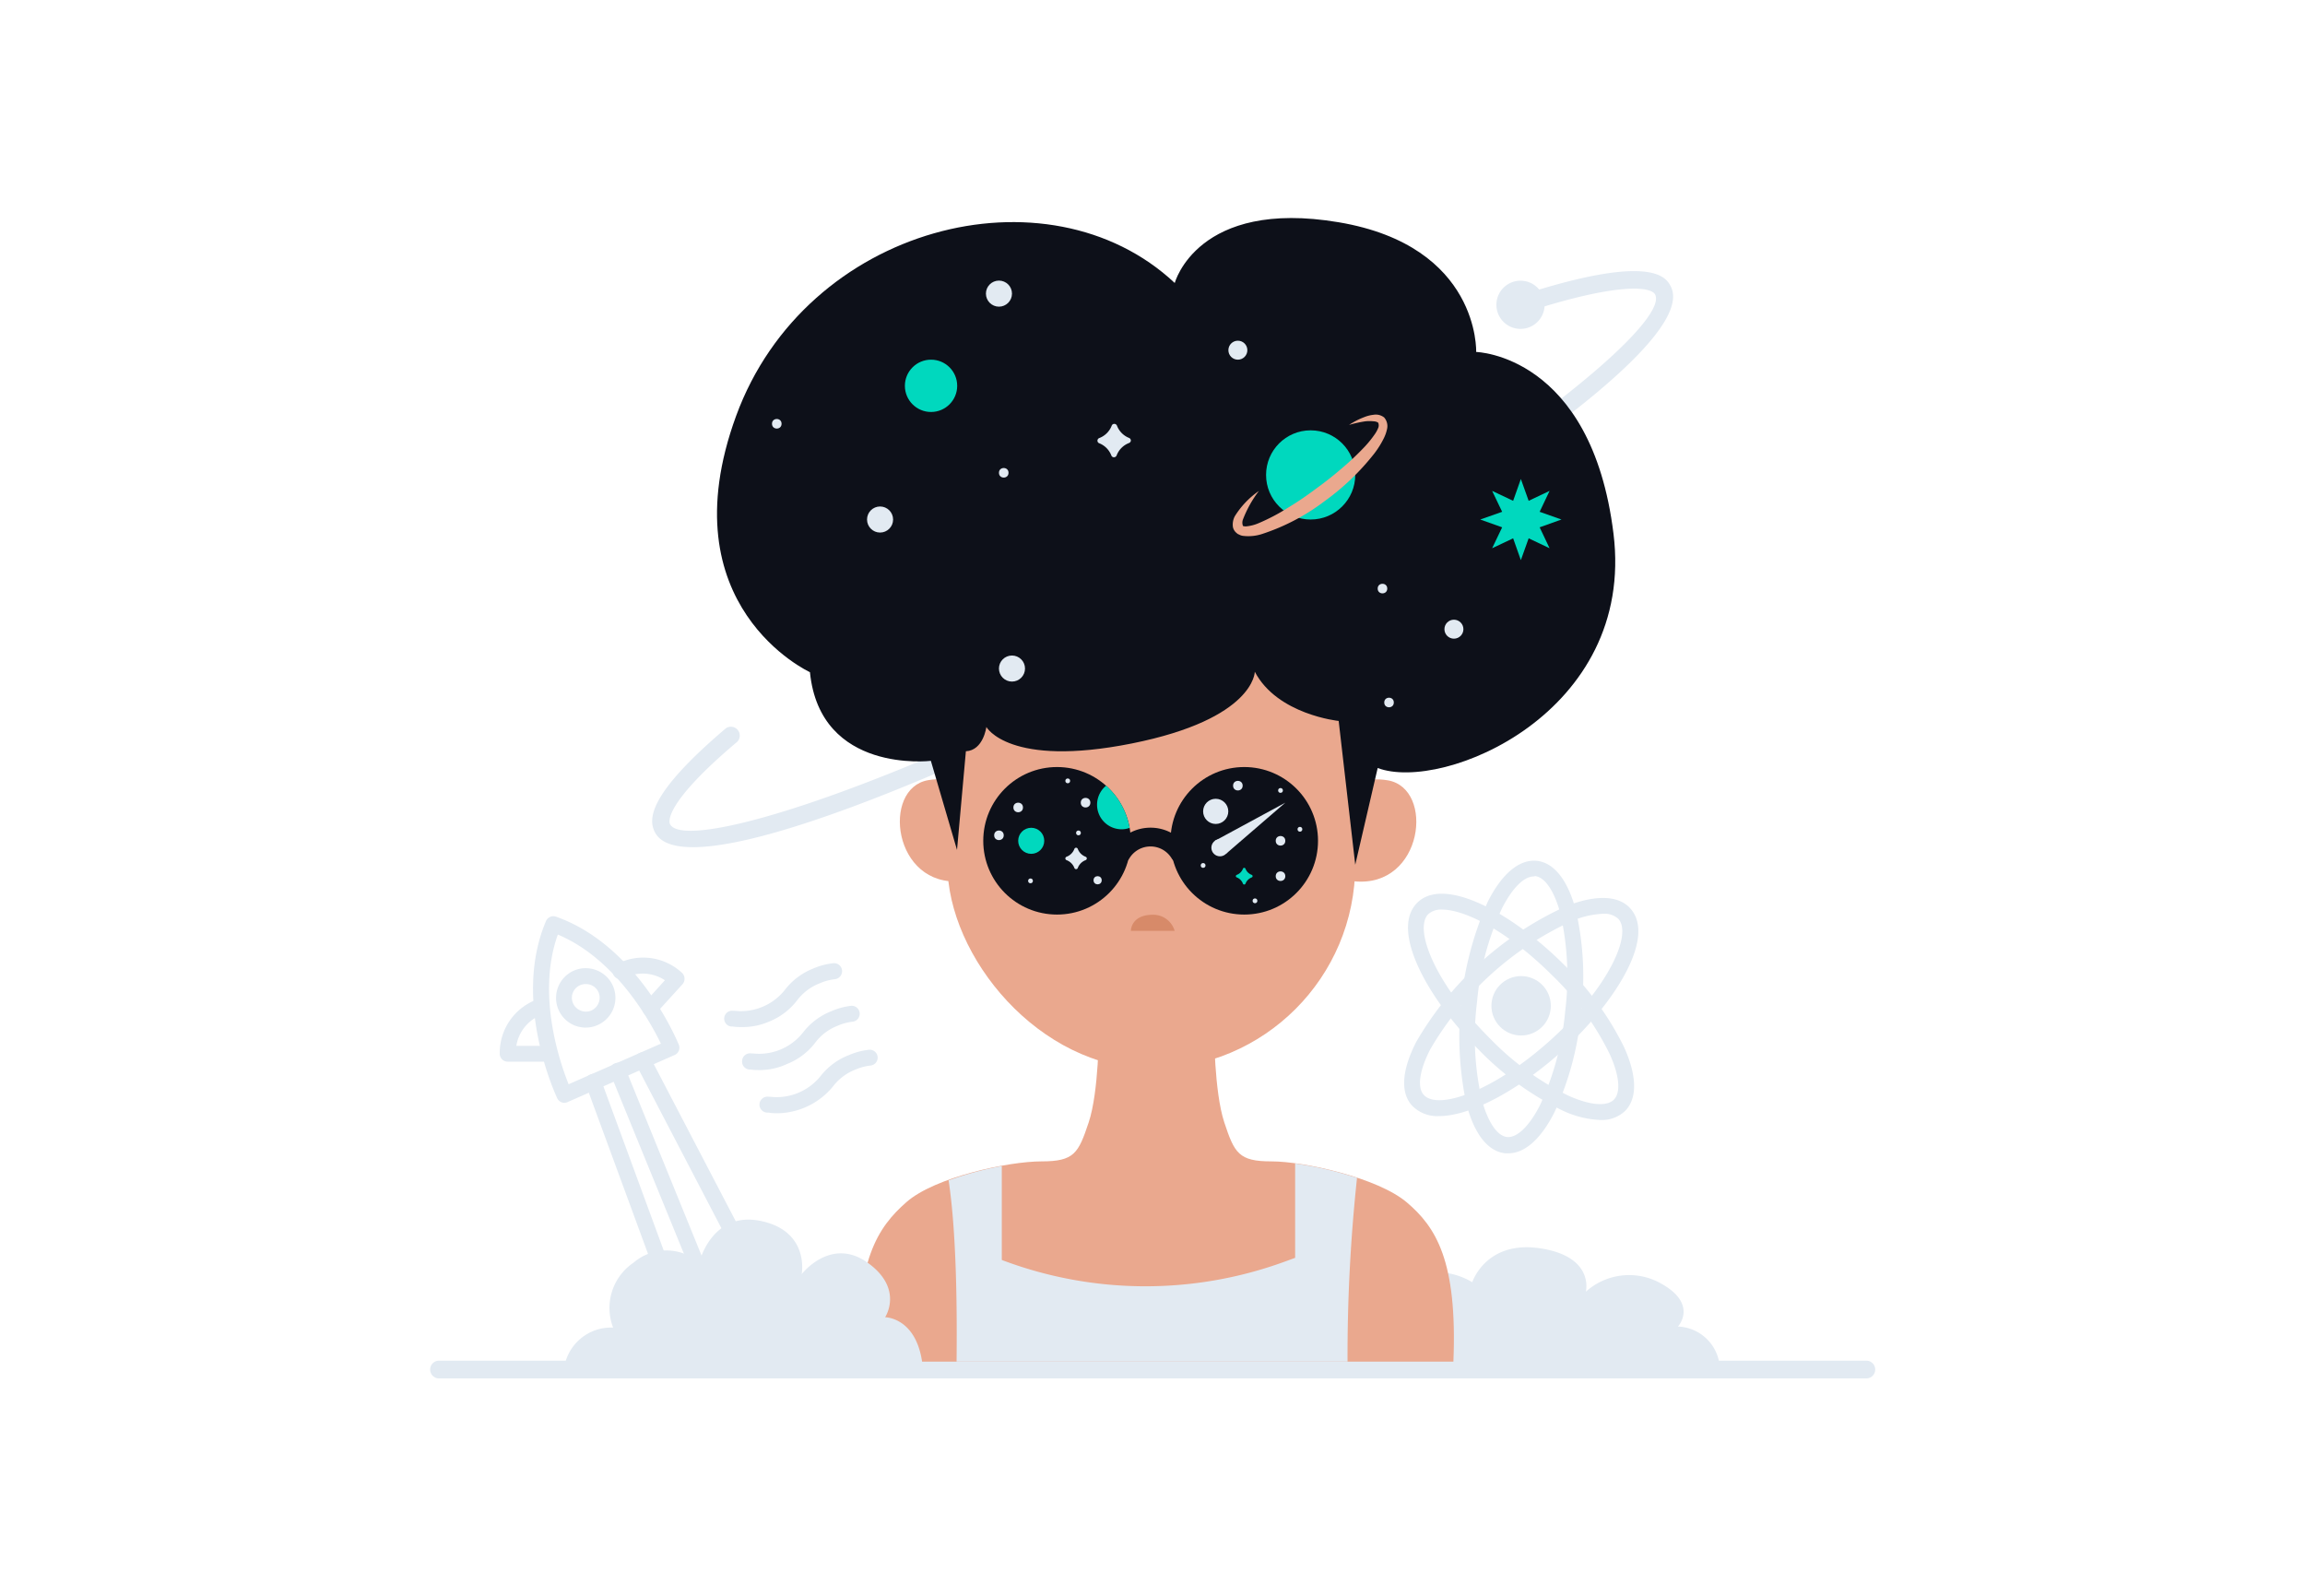 <svg id="Layer_1" data-name="Layer 1" xmlns="http://www.w3.org/2000/svg" viewBox="0 0 260 180"><title>Flat Web Illustrations Pack - Scene 27</title><path d="M78.17,95.56c-2.17,0-3.67-.51-4.28-1.65-.79-1.47-.82-4.29,8-11.77a1,1,0,0,1,1.28,1.52c-8.42,7.1-7.7,9.11-7.59,9.31,1.71,3.17,25.22-3.77,59.64-22.28s53.18-34.31,51.47-37.48c-.47-.88-4.14-1.41-14.92,2.12a1,1,0,0,1-.62-1.89c15.23-5,16.78-2.12,17.29-1.17,3.68,6.85-29.24,27.77-52.28,40.16C117,82.76,89.07,95.56,78.17,95.56Z" fill="#e2eaf2"/><circle cx="171.51" cy="34.38" r="2.72" fill="#e2eaf2"/><path d="M210.52,155.48h-161a1,1,0,1,1,0-2h161a1,1,0,0,1,0,2Z" fill="#e2eaf2"/><path d="M149.15,154.48s.51-3.85,6.15-3.85c0,0-2.05-3.46,2.56-6a8,8,0,0,1,8.21,0s1.53-4.76,7.68-3.82,5.13,4.89,5.13,4.89a7.3,7.3,0,0,1,8.21-1.07c4.6,2.39,2.18,5,2.18,5a4.92,4.92,0,0,1,4.73,4.79Z" fill="#e2eaf2"/><rect x="106.87" y="63.91" width="46" height="56.64" rx="23" fill="#eaa88e"/><path d="M151,92.22s.23-5.12,5.55-4.2,4,12.15-3.78,11.39Z" fill="#eaa88e"/><path d="M110.25,92.22S110,87.1,104.7,88s-4,12.15,3.78,11.39Z" fill="#eaa88e"/><path d="M127.56,105h4.94a2.52,2.52,0,0,0-2.47-1.82C127.54,103.19,127.56,105,127.56,105Z" fill="#d78a69"/><path d="M163.94,153.59h-67c-.47-11.42,2.08-15.17,5.31-18S113.78,131,117.48,131s4.16-.92,5.32-4.39,1.15-10.4,1.15-10.4h13s0,6.93,1.15,10.4,1.63,4.39,5.32,4.39,12,1.85,15.26,4.62S164.41,142.17,163.94,153.59Z" fill="#eaa88e"/><path d="M153.07,132.86A188.24,188.24,0,0,0,152,153.59H107.9c.06-5.9,0-14.54-.9-20.45a38.15,38.15,0,0,1,6-1.62v10.6h0a45.75,45.75,0,0,0,31.83.22l1.26-.46V131.24A40.49,40.49,0,0,1,153.07,132.86Z" fill="#e2eaf2"/><circle cx="119.23" cy="94.84" r="8.32" fill="#0d1019"/><circle cx="140.35" cy="94.84" r="8.32" fill="#0d1019"/><path d="M129.78,93.36a4.91,4.91,0,0,0-4.22,2.38,1.06,1.06,0,0,0,.91,1.61h0a1.08,1.08,0,0,0,.92-.53,2.79,2.79,0,0,1,4.77,0,1.09,1.09,0,0,0,.92.53h0a1.07,1.07,0,0,0,.92-1.61A4.91,4.91,0,0,0,129.78,93.36Z" fill="#0d1019"/><circle cx="116.32" cy="94.84" r="1.47" fill="#00D8BE"/><circle cx="114.85" cy="91.08" r="0.54" fill="#e2eaf2"/><circle cx="112.68" cy="94.22" r="0.54" fill="#e2eaf2"/><circle cx="122.45" cy="90.54" r="0.54" fill="#e2eaf2"/><circle cx="144.44" cy="94.84" r="0.54" fill="#e2eaf2"/><circle cx="144.44" cy="98.83" r="0.54" fill="#e2eaf2"/><circle cx="137.13" cy="91.52" r="1.42" fill="#e2eaf2"/><circle cx="121.65" cy="93.95" r="0.27" fill="#e2eaf2"/><circle cx="116.24" cy="99.36" r="0.27" fill="#e2eaf2"/><circle cx="120.44" cy="88.08" r="0.27" fill="#e2eaf2"/><circle cx="146.63" cy="93.54" r="0.27" fill="#e2eaf2"/><circle cx="135.71" cy="97.62" r="0.27" fill="#e2eaf2"/><circle cx="141.56" cy="101.61" r="0.27" fill="#e2eaf2"/><circle cx="144.44" cy="89.16" r="0.27" fill="#e2eaf2"/><circle cx="139.63" cy="88.62" r="0.54" fill="#e2eaf2"/><circle cx="137.61" cy="95.62" r="0.97" fill="#e2eaf2"/><circle cx="123.81" cy="99.29" r="0.46" fill="#e2eaf2"/><path d="M127.42,93.38a2.62,2.62,0,0,1-.9.16,2.77,2.77,0,0,1-1.75-4.92A8.28,8.28,0,0,1,127.42,93.38Z" fill="#00D8BE"/><path d="M122.59,96.83h0a.21.21,0,0,1-.13.19,1.51,1.51,0,0,0-.89.89.21.21,0,0,1-.19.13h0a.21.21,0,0,1-.19-.13,1.51,1.51,0,0,0-.89-.89.21.21,0,0,1-.13-.19h0a.21.21,0,0,1,.13-.19,1.51,1.51,0,0,0,.89-.89.21.21,0,0,1,.19-.13h0a.21.21,0,0,1,.19.13,1.51,1.51,0,0,0,.89.89A.21.21,0,0,1,122.59,96.83Z" fill="#e2eaf2"/><path d="M141.29,98.83h0a.15.15,0,0,1-.1.14,1.24,1.24,0,0,0-.7.7.15.15,0,0,1-.14.1h0a.15.15,0,0,1-.15-.1,1.22,1.22,0,0,0-.69-.7.16.16,0,0,1-.11-.14h0a.17.17,0,0,1,.11-.15,1.18,1.18,0,0,0,.69-.69.15.15,0,0,1,.15-.1h0a.15.15,0,0,1,.14.1,1.19,1.19,0,0,0,.7.69A.16.16,0,0,1,141.29,98.83Z" fill="#00D8BE"/><polygon points="137.04 94.84 144.98 90.54 138.29 96.31 137.04 94.84" fill="#e2eaf2"/><path d="M63.61,154.48a5.35,5.35,0,0,1,5.55-4.73,6.16,6.16,0,0,1,2.31-7.33,5.67,5.67,0,0,1,7.4,0s1.39-5.85,6.94-4.7,4.62,6,4.62,6,3.26-4.25,7.41-1.31,2,6.17,2,6.17,3.81,0,4.27,5.89Z" fill="#e2eaf2"/><path d="M63.67,124.4a.91.91,0,0,1-.81-.51c-.21-.45-5.11-11-1.27-20a.9.9,0,0,1,1.13-.49c9.24,3.26,13.66,14,13.85,14.44A.9.9,0,0,1,76.1,119L64,124.32A.9.9,0,0,1,63.67,124.4Zm-.74-19c-2.43,6.74.22,14.44,1.21,16.9l10.41-4.58C73.4,115.35,69.52,108.19,62.93,105.42Z" fill="#e2eaf2"/><path d="M66.06,115.91a3.47,3.47,0,0,1-1.22-.23A3.36,3.36,0,0,1,63,113.9a3.36,3.36,0,0,1,1.72-4.41,3.36,3.36,0,0,1,4.42,1.72h0a3.36,3.36,0,0,1-1.72,4.41A3.34,3.34,0,0,1,66.06,115.91Zm0-4.91a1.58,1.58,0,0,0-.63.13,1.54,1.54,0,0,0-.82.86,1.55,1.55,0,0,0,.89,2,1.54,1.54,0,0,0,1.19,0,1.56,1.56,0,0,0,.83-.86,1.54,1.54,0,0,0,0-1.19h0A1.55,1.55,0,0,0,66.06,111Z" fill="#e2eaf2"/><path d="M73.34,114.64a.9.9,0,0,1-.67-1.5L75,110.57a4.53,4.53,0,0,0-4.49-.29.9.9,0,1,1-.88-1.56,6.41,6.41,0,0,1,7.28,1,.88.88,0,0,1,.3.62A.91.91,0,0,1,77,111l-3,3.3A.87.87,0,0,1,73.34,114.64Z" fill="#e2eaf2"/><path d="M61.69,119.75h0l-4.44,0a.89.89,0,0,1-.88-.91,6.41,6.41,0,0,1,4.15-6.08.9.9,0,0,1,.55,1.71,4.53,4.53,0,0,0-2.83,3.5l3.47,0a.91.91,0,0,1,.89.91A.9.9,0,0,1,61.69,119.75Z" fill="#e2eaf2"/><path d="M85,144.46a.89.89,0,0,1-.79-.48L71.71,120a.89.89,0,0,1,1.59-.82l12.49,23.94a.9.9,0,0,1-.38,1.21A.86.86,0,0,1,85,144.46Z" fill="#e2eaf2"/><path d="M80,146.93a.9.9,0,0,1-.83-.56L68.88,121.19a.9.9,0,1,1,1.66-.68l10.25,25.18a.91.91,0,0,1-.5,1.17A1,1,0,0,1,80,146.93Z" fill="#e2eaf2"/><path d="M75.74,146.93a.89.89,0,0,1-.84-.59l-8.82-24a.89.89,0,0,1,.53-1.15.91.91,0,0,1,1.15.53l8.82,24a.91.91,0,0,1-.84,1.21Z" fill="#e2eaf2"/><path d="M83.77,115.85c-.4,0-.75,0-1.1-.06l-.17,0a.89.89,0,0,1,.16-1.78h.17a6.33,6.33,0,0,0,5.7-2.35,7.49,7.49,0,0,1,3.22-2.42,7.71,7.71,0,0,1,2.23-.59.9.9,0,0,1,1,.8.91.91,0,0,1-.81,1,5.87,5.87,0,0,0-1.72.47,5.79,5.79,0,0,0-2.53,1.91,7.53,7.53,0,0,1-3.21,2.42A7.45,7.45,0,0,1,83.77,115.85Z" fill="#e2eaf2"/><path d="M85.79,120.7c-.4,0-.75,0-1.1-.06h-.17a.9.9,0,0,1-.81-1,.89.89,0,0,1,1-.82l.17,0a6.3,6.3,0,0,0,5.7-2.36,7.49,7.49,0,0,1,3.22-2.41,7.75,7.75,0,0,1,2.23-.6.9.9,0,0,1,.17,1.79,5.84,5.84,0,0,0-1.71.46,5.72,5.72,0,0,0-2.54,1.92,7.45,7.45,0,0,1-3.21,2.41A7.28,7.28,0,0,1,85.79,120.7Z" fill="#e2eaf2"/><path d="M87.81,125.57c-.39,0-.75,0-1.1-.07h-.16a.9.9,0,1,1,.15-1.79l.17,0a6.34,6.34,0,0,0,5.71-2.36A7.46,7.46,0,0,1,95.79,119a7.71,7.71,0,0,1,2.23-.59.89.89,0,1,1,.17,1.78,6,6,0,0,0-1.71.46,5.85,5.85,0,0,0-2.54,1.92,8.24,8.24,0,0,1-6.13,3Z" fill="#e2eaf2"/><circle cx="171.58" cy="113.45" r="3.35" fill="#e2eaf2"/><path d="M170.14,130.09l-.34,0c-2-.21-3.54-2.23-4.42-5.68a37.29,37.29,0,0,1,2.44-22.7c1.6-3.18,3.57-4.81,5.53-4.61s3.54,2.23,4.43,5.69a33.72,33.72,0,0,1,.55,11.53,33.61,33.61,0,0,1-3,11.16C173.82,128.46,172,130.09,170.14,130.09ZM173,98.86c-1.11,0-2.44,1.34-3.6,3.64A31.54,31.54,0,0,0,166.61,113a31.83,31.83,0,0,0,.5,10.9c.67,2.6,1.75,4.23,2.88,4.35s2.53-1.24,3.74-3.63a31.84,31.84,0,0,0,2.82-10.55h0a32.09,32.09,0,0,0-.51-10.9c-.67-2.6-1.75-4.22-2.88-4.35Z" fill="#e2eaf2"/><path d="M162.33,125.89a3.94,3.94,0,0,1-3.06-1.19c-1.33-1.46-1.15-4,.48-7.18a37.39,37.39,0,0,1,16.93-15.31c3.32-1.31,5.88-1.22,7.2.24,3,3.28-1.78,10.77-7.75,16.17h0C171.66,122.65,166.09,125.89,162.33,125.89Zm18.49-22.82a9.89,9.89,0,0,0-3.48.81,35.63,35.63,0,0,0-16,14.46c-1.23,2.38-1.51,4.32-.74,5.16,1.59,1.76,7.86-.37,14.33-6.21s9.21-11.88,7.62-13.64A2.3,2.3,0,0,0,180.82,103.07ZM175.53,118h0Z" fill="#e2eaf2"/><path d="M180.5,126.33a11,11,0,0,1-4.4-1.14,33.69,33.69,0,0,1-9.33-6.81c-5.68-5.69-10-13.41-6.93-16.53s10.85,1.24,16.54,6.93a33.6,33.6,0,0,1,6.81,9.33c1.47,3.24,1.51,5.8.12,7.2A3.82,3.82,0,0,1,180.5,126.33ZM162.67,102.6a2.16,2.16,0,0,0-1.56.51c-1.67,1.68.76,7.84,6.93,14a31.92,31.92,0,0,0,8.81,6.45c2.44,1.11,4.38,1.29,5.19.48s.63-2.75-.49-5.19a31.66,31.66,0,0,0-6.44-8.81C170.21,105.14,165.32,102.6,162.67,102.6Z" fill="#e2eaf2"/><path d="M141.54,75.77s0,5.32-13.87,8.09S111.26,82,111.26,82s-.33,2.64-2.31,2.74l-1,11.13L105,85.82s-12.49,1.51-13.64-10c0,0-16.19-7.4-8.33-28.9s35.14-28.43,49.48-15c0,0,2.54-9.54,18.49-6.85S166.51,39.7,166.51,39.7s13,.3,15.49,20.5-19.22,29.21-26.6,26.43l-2.53,10.91L151,81.32S144.09,80.62,141.54,75.77Z" fill="#0d1019"/><circle cx="147.84" cy="53.57" r="5.03" fill="#00D8BE"/><path d="M142,55.38a13,13,0,0,0-1.81,3.25,1,1,0,0,0,0,.65c0,.08.09.07.3.1A4.64,4.64,0,0,0,142,59a22.48,22.48,0,0,0,3.25-1.71,37.21,37.21,0,0,0,3.09-2.09c1-.72,2-1.5,2.94-2.31a31,31,0,0,0,2.7-2.55,12.05,12.05,0,0,0,1.12-1.4,3.58,3.58,0,0,0,.38-.72.77.77,0,0,0,0-.48c0-.1-.28-.21-.56-.22a4.49,4.49,0,0,0-.89,0,13.77,13.77,0,0,0-1.86.41,8.64,8.64,0,0,1,1.74-.89,3.88,3.88,0,0,1,1-.25,1.52,1.52,0,0,1,1.22.3,1.47,1.47,0,0,1,.32,1.33,4.32,4.32,0,0,1-.35,1,10.35,10.35,0,0,1-1.07,1.72,27.67,27.67,0,0,1-5.66,5.42,23.89,23.89,0,0,1-7,3.67,5,5,0,0,1-2.19.21,1.22,1.22,0,0,1-.33-.1c-.12-.07-.23-.08-.34-.2a1.15,1.15,0,0,1-.44-.7,2,2,0,0,1,.22-1.22A9.66,9.66,0,0,1,142,55.38Z" fill="#eaa88e"/><circle cx="105.02" cy="43.52" r="2.95" fill="#00D8BE"/><circle cx="112.68" cy="33.12" r="1.47" fill="#e2eaf2"/><circle cx="99.27" cy="58.6" r="1.47" fill="#e2eaf2"/><circle cx="114.15" cy="75.41" r="1.47" fill="#e2eaf2"/><circle cx="113.22" cy="53.33" r="0.54" fill="#e2eaf2"/><circle cx="87.62" cy="47.8" r="0.54" fill="#e2eaf2"/><circle cx="139.63" cy="39.5" r="1.07" fill="#e2eaf2"/><circle cx="155.94" cy="66.39" r="0.54" fill="#e2eaf2"/><circle cx="164" cy="70.97" r="1.07" fill="#e2eaf2"/><circle cx="156.68" cy="79.24" r="0.54" fill="#e2eaf2"/><polygon points="171.55 54.03 172.43 56.49 174.79 55.37 173.67 57.73 176.13 58.6 173.67 59.48 174.79 61.84 172.43 60.72 171.55 63.18 170.68 60.72 168.31 61.84 169.44 59.48 166.97 58.6 169.44 57.73 168.31 55.37 170.68 56.49 171.55 54.03" fill="#00D8BE"/><path d="M127.56,49.68h0a.32.32,0,0,1-.21.29,2.43,2.43,0,0,0-1.4,1.41.33.33,0,0,1-.3.2h0a.31.31,0,0,1-.29-.2A2.43,2.43,0,0,0,124,50a.31.31,0,0,1-.21-.29h0a.32.32,0,0,1,.21-.3,2.42,2.42,0,0,0,1.4-1.4.31.31,0,0,1,.29-.2h0a.33.33,0,0,1,.3.2,2.42,2.42,0,0,0,1.4,1.4A.34.34,0,0,1,127.56,49.68Z" fill="#e2eaf2"/></svg>